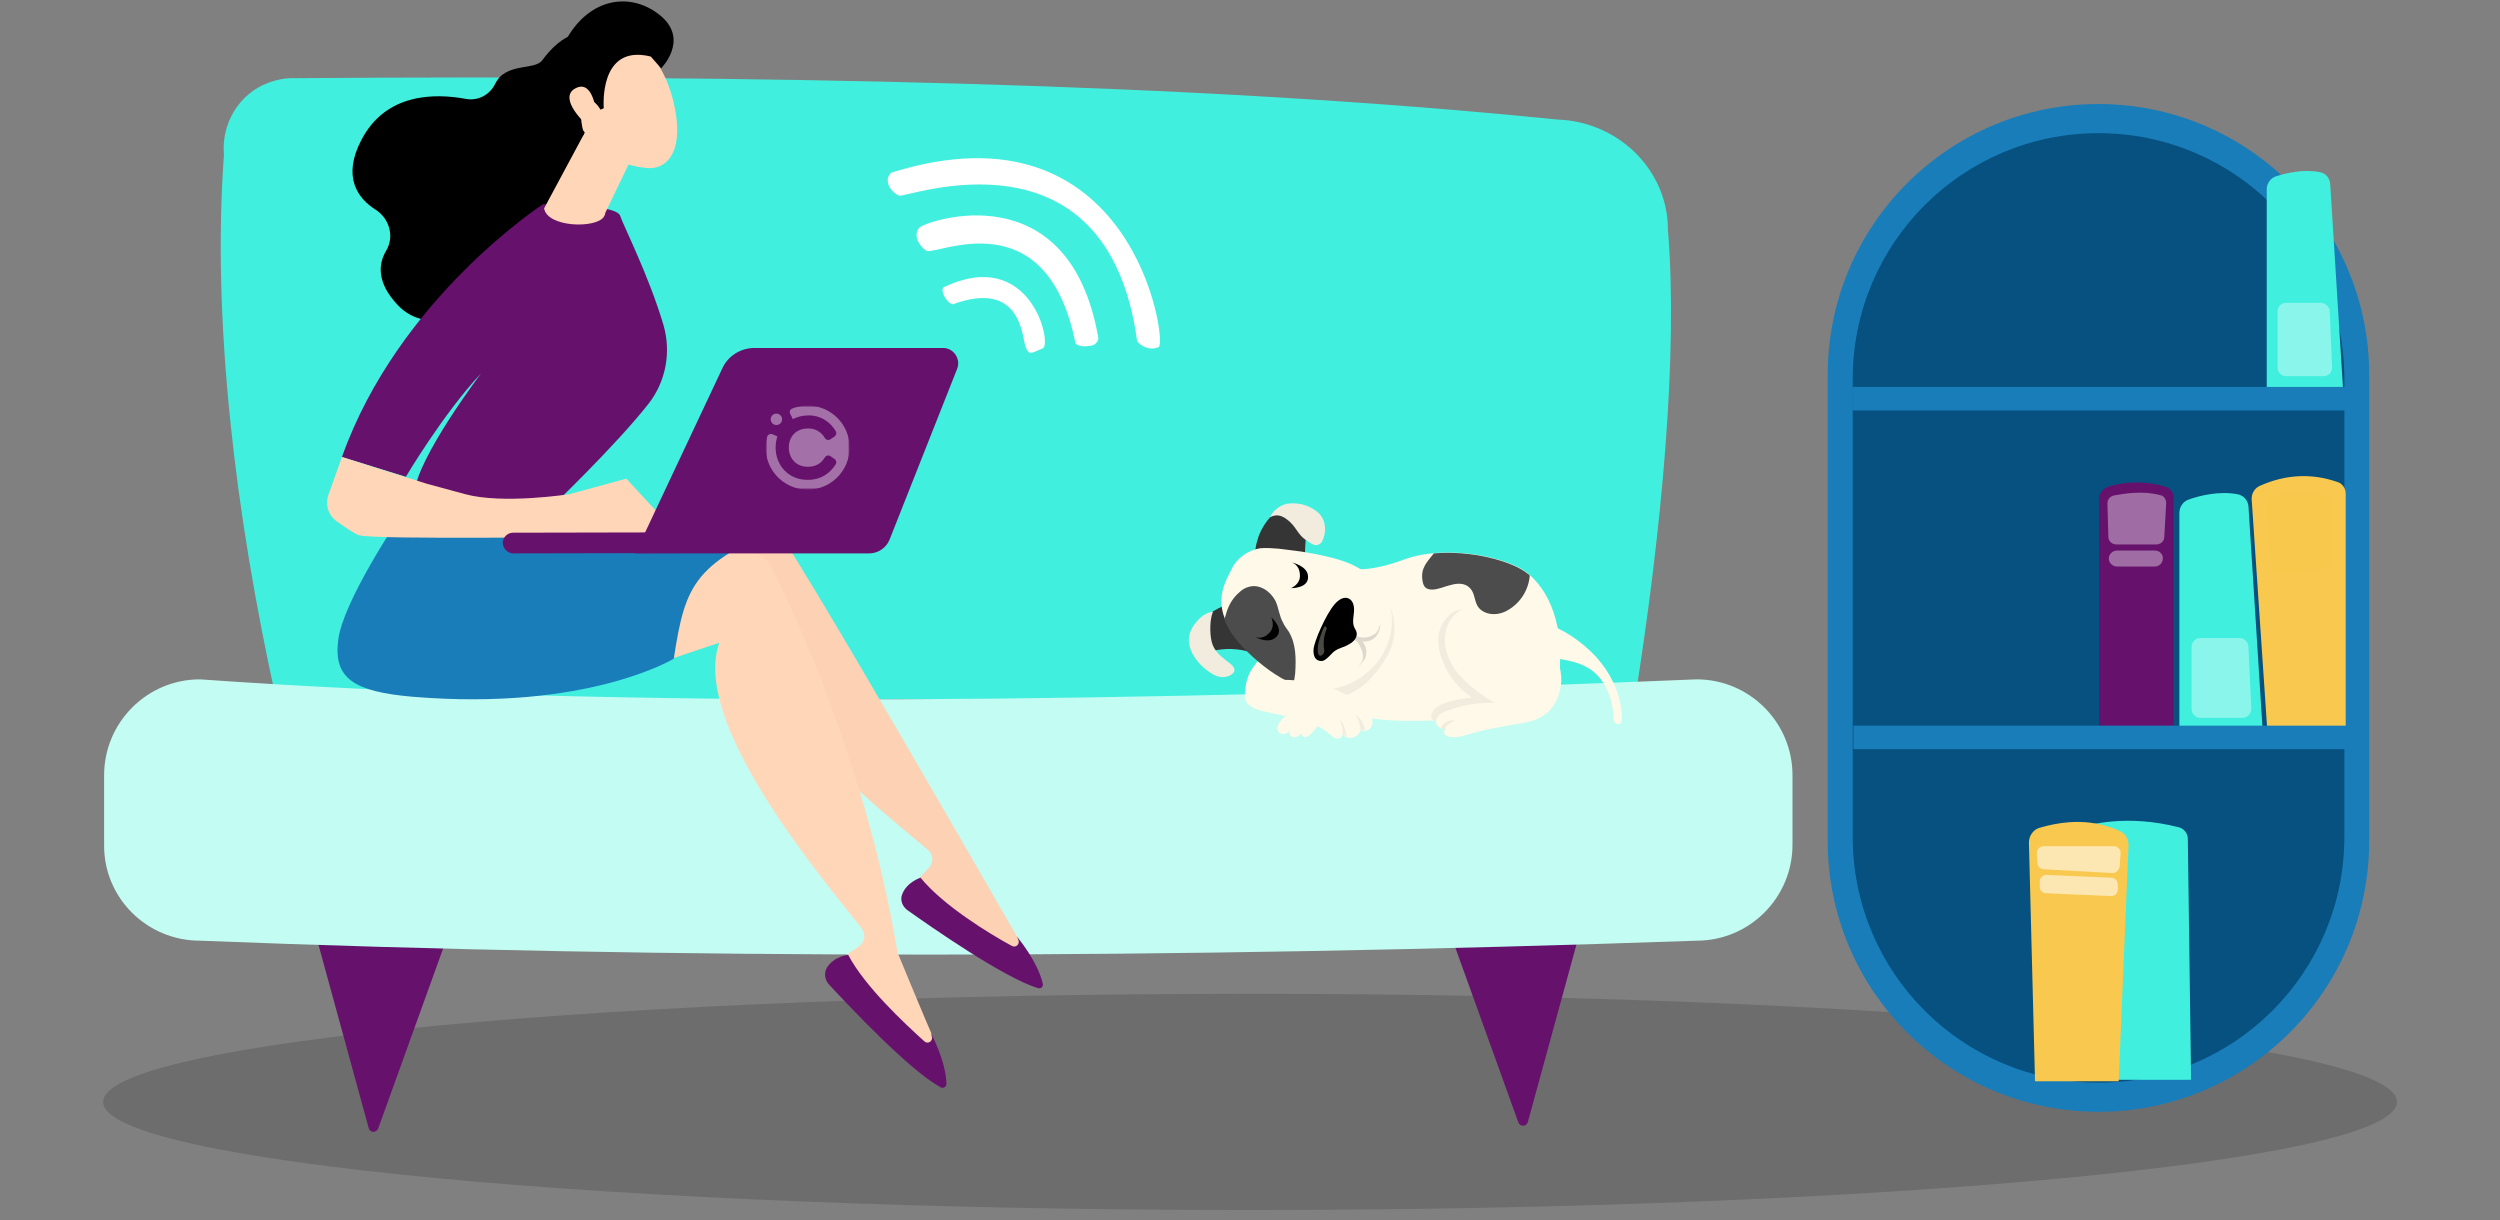 <svg width="715" height="349" viewBox="0 0 715 349" fill="none" xmlns="http://www.w3.org/2000/svg">
<rect x="0" y="0" width="715" height="349" fill="#808080" stroke="none"/>
<path opacity="0.15" d="M357.519 346.067C538.675 346.067 685.534 332.224 685.534 315.148C685.534 298.071 538.675 284.229 357.519 284.229C176.363 284.229 29.507 298.071 29.507 315.148C29.507 332.224 176.363 346.067 357.519 346.067Z" fill="black"/>
<path d="M600.155 317.97C642.908 317.97 677.591 283.286 677.591 240.538V107.182C677.591 64.433 642.908 29.75 600.155 29.75C557.408 29.75 522.726 64.433 522.726 107.182V240.538C522.726 283.286 557.408 317.97 600.155 317.97Z" fill="#197DBA"/>
<path d="M600.182 309.64C639.032 309.64 670.49 278.183 670.49 239.333V108.397C670.49 69.546 639.032 38.089 600.182 38.089C561.332 38.089 529.873 69.546 529.873 108.397V239.333C529.873 278.183 561.332 309.64 600.182 309.64Z" fill="#06517F"/>
<path d="M670.876 208.544V141.194C670.876 139.715 669.934 138.237 668.454 137.833C661.061 135.279 653.669 135.683 646.409 138.909C644.796 139.581 643.854 141.194 643.987 142.942L648.423 208.544H670.876Z" fill="#F9C84E"/>
<path opacity="0.38" d="M666.714 144.019V160.42C666.714 161.764 665.635 162.84 664.292 162.974L652.326 163.646C650.982 163.78 649.772 162.705 649.639 161.361L647.889 144.423C647.757 143.078 648.698 141.869 650.041 141.734C653.537 141.331 660.125 140.793 664.424 141.465C665.773 141.734 666.714 142.809 666.714 144.019Z" fill="#F9C84E"/>
<path d="M643.061 144.825L647.091 208.411H623.301V146.707C623.301 144.959 624.374 143.346 626.124 142.809C629.212 141.733 634.59 140.389 639.836 141.33C641.581 141.599 642.924 143.077 643.061 144.825Z" fill="#41EFDE"/>
<path opacity="0.38" d="M643.056 184.883L643.86 202.627C643.86 204.106 642.786 205.316 641.306 205.316H629.345C627.864 205.316 626.791 204.106 626.791 202.762V185.017C626.791 183.538 628.001 182.463 629.345 182.463H640.502C641.845 182.463 642.919 183.538 643.056 184.883Z" fill="white"/>
<path d="M600.309 208.414V142.811C600.309 141.198 601.382 139.72 602.995 139.182C609.986 137.031 616.172 138.241 619.266 139.182C620.741 139.585 621.682 140.929 621.682 142.408V208.414H600.309Z" fill="#66126C"/>
<path opacity="0.38" d="M619.53 143.884L618.991 153.563C618.991 154.773 617.917 155.714 616.706 155.714H605.279C604.068 155.714 602.995 154.773 602.995 153.563L602.725 144.019C602.725 142.943 603.397 142.002 604.47 141.733C607.294 141.195 612.672 140.254 617.78 141.599C618.859 141.733 619.53 142.809 619.53 143.884Z" fill="white"/>
<path opacity="0.38" d="M618.578 159.878C618.441 161.089 617.5 162.03 616.294 162.03H605.401C604.195 162.03 603.117 160.954 603.117 159.744C603.117 158.534 604.195 157.459 605.401 157.459H616.294C617.637 157.459 618.711 158.534 618.578 159.878Z" fill="white"/>
<path d="M625.712 239.866L626.653 308.83H586.592L589.553 241.614C589.685 239.732 590.896 237.984 592.779 237.312C597.749 235.564 608.643 232.876 623.295 236.64C624.638 237.043 625.712 238.388 625.712 239.866Z" fill="#41EFDE"/>
<path d="M608.769 241.617L605.951 309.236H582.018L580.273 240.945C580.273 239.063 581.484 237.315 583.229 236.777C591.029 234.492 598.691 234.223 606.353 237.719C607.833 238.391 608.769 240.004 608.769 241.617Z" fill="#F9C84E"/>
<path opacity="0.57" d="M606.485 244.169L606.215 247.799C606.083 248.875 605.142 249.816 604.068 249.681L584.572 248.606C583.499 248.606 582.69 247.799 582.69 246.723L582.557 244.169C582.425 242.96 583.366 242.019 584.572 242.019H604.603C605.681 242.019 606.622 242.96 606.485 244.169Z" fill="white"/>
<path opacity="0.57" d="M605.687 253.042V254.386C605.687 255.462 604.878 256.269 603.804 256.269L585.117 255.462C584.175 255.462 583.372 254.655 583.372 253.58V252.101C583.372 251.026 584.175 250.219 585.254 250.219L603.936 251.026C605.015 251.16 605.687 251.966 605.687 253.042Z" fill="white"/>
<path d="M663.483 49.243C665.096 49.512 666.307 50.856 666.439 52.604L670.072 110.678H648.291V54.082C648.291 52.469 649.37 50.991 650.845 50.453C653.806 49.512 658.645 48.302 663.483 49.243Z" fill="#41EFDE"/>
<path opacity="0.38" d="M666.312 89.035L666.984 105.166C666.984 106.511 665.91 107.586 664.567 107.586H653.812C652.468 107.586 651.39 106.511 651.39 105.166V89.035C651.39 87.691 652.468 86.615 653.812 86.615H664.028C665.239 86.884 666.312 87.825 666.312 89.035Z" fill="white"/>
<path d="M529.788 117.377H671.346V110.655H529.788V117.377Z" fill="#197DBA"/>
<path d="M530.097 214.257H671.653V207.536H530.097V214.257Z" fill="#197DBA"/>
<path d="M90.4 267.694L105.456 322.676C105.86 324.021 107.608 324.021 108.145 322.811L130.057 262.048C130.461 261.107 129.519 260.031 128.579 260.166L91.61 265.812C90.803 266.081 90.265 266.887 90.4 267.694Z" fill="#66126C"/>
<path d="M452.011 265.949L436.955 320.931C436.552 322.275 434.805 322.275 434.267 321.065L412.354 260.302C411.951 259.361 412.892 258.286 413.833 258.42L450.801 264.067C451.608 264.335 452.146 265.142 452.011 265.949Z" fill="#66126C"/>
<path d="M78.971 199.941H467.612C475.274 151.68 479.979 101.134 477.021 65.644C477.021 48.706 462.906 34.725 445.296 34.187C340.574 23.567 216.225 21.416 84.751 22.357C81.928 22.223 79.105 22.761 76.686 23.702C68.351 26.794 63.242 35.397 64.049 44.27C60.554 91.858 67.41 147.781 78.971 199.941Z" fill="#41EFDE"/>
<path d="M57.2 269.037C192.976 274.414 335.876 274.28 485.23 269.037C500.42 269.037 512.653 256.669 512.653 241.613V221.718C512.653 206.527 500.286 194.294 485.23 194.294C326.197 200.881 178.457 202.897 57.2 194.294C42.01 194.294 29.776 206.661 29.776 221.718V241.613C29.642 256.804 42.01 269.037 57.2 269.037Z" fill="#C3FCF2"/>
<path d="M291.094 268.23C290.959 268.23 227.508 157.056 218.904 146.57C217.425 144.822 215.275 143.882 212.989 144.15L195.244 146.301L174.407 191.336L209.09 171.171C205.595 194.965 250.226 230.186 265.417 243.092C267.03 244.436 267.03 246.721 265.686 248.2L259.637 254.518C269.584 264.601 281.146 271.188 294.186 274.145L291.094 268.23Z" fill="#FCD1B4"/>
<path d="M263.278 251.025C263.278 251.025 259.379 252.234 258.035 255.73C257.363 257.343 258.035 259.225 259.514 260.3C265.966 264.871 287.072 279.658 296.886 282.616C297.692 282.885 298.499 282.078 298.23 281.272C297.692 278.986 296.079 274.416 290.836 267.828L291.24 268.77C291.778 269.98 290.568 271.189 289.357 270.517C282.905 267.022 269.731 258.956 263.278 251.025Z" fill="#66126C"/>
<path d="M266.367 295.521C266.232 295.386 256.688 272.533 256.688 272.399C247.949 219.298 226.71 173.726 220.391 161.761C219.316 159.745 217.299 158.401 215.014 158.266L197.269 156.788L167.694 196.58L205.738 183.808C197.538 206.393 234.103 249.949 246.471 265.542C247.681 267.156 247.412 269.441 245.664 270.651L238.405 275.625C246.202 287.589 256.15 296.327 268.249 301.839L266.367 295.521Z" fill="#FFD6B8"/>
<path d="M242.577 273.075C242.577 273.075 238.544 273.478 236.527 276.704C235.586 278.183 235.855 280.199 237.065 281.544C242.442 287.324 260.053 306.145 269.06 310.984C269.732 311.387 270.673 310.85 270.673 310.043C270.673 307.758 270.001 302.918 266.237 295.39L266.506 296.465C266.909 297.81 265.296 298.751 264.355 297.81C258.709 292.702 247.282 282.081 242.577 273.075Z" fill="#66126C"/>
<path d="M114.064 148.319C114.064 148.319 97.932 172.248 96.722 183.137C95.378 194.026 101.158 197.79 117.962 199.269C168.105 203.436 192.706 188.38 192.706 188.38C196.067 166.468 198.621 160.956 227.255 149.126C227.255 149.126 191.093 151.949 183.833 149.126C176.44 146.303 114.064 148.319 114.064 148.319Z" fill="#197DBA"/>
<path d="M178.194 14.293C178.194 14.293 167.036 0.985 155.072 17.251C152.92 20.208 144.586 17.788 141.628 23.972C140.015 27.199 136.654 28.946 133.159 28.274C124.421 26.661 110.306 26.526 103.315 40.104C97.938 50.455 102.105 56.639 107.483 60C111.381 62.554 112.86 67.663 110.44 71.695C108.155 75.594 107.752 80.837 113.667 87.155C126.841 101.27 152.92 78.148 152.92 78.148L173.623 29.215L178.194 14.293Z" fill="black"/>
<path d="M157.482 145.227C157.482 145.227 176.169 127.347 185.444 115.517C190.418 109.199 192.031 100.73 189.746 92.933C185.578 78.818 178.051 64.03 177.378 61.745C176.303 58.25 155.332 58.384 155.332 58.384C155.332 58.384 113.927 85.27 97.795 130.708L116.078 136.354C116.078 136.354 126.832 118.206 137.587 106.78C137.587 106.78 119.169 131.111 118.497 141.059L157.482 145.227Z" fill="#66126C"/>
<path d="M193.244 152.218L179.129 136.894L162.863 141.33C162.863 141.33 143.908 144.287 133.019 141.33C122.13 138.372 122.13 138.372 122.13 138.372L97.798 130.71L93.899 141.599C92.958 144.421 93.899 147.379 96.319 149.127C98.47 150.606 100.89 152.353 102.503 153.025C105.729 154.504 176.843 153.429 176.843 153.429L193.244 152.218Z" fill="#FFD6B8"/>
<path d="M169.322 34.052L155.61 59.594C156.552 65.105 170.532 65.374 172.683 62.014C172.952 61.61 173.086 61.341 173.086 60.938L181.287 43.865C181.69 42.252 177.119 36.606 175.641 35.799L170.129 32.842C168.112 31.766 176.851 31.632 169.322 34.052Z" fill="#FFD6B8"/>
<path d="M183.559 12.812C183.559 12.812 190.684 18.323 193.103 31.363C195.523 44.403 190.012 48.705 184.769 48.032C179.391 47.495 171.863 45.344 165.68 35.665C159.496 26.12 174.149 5.956 183.559 12.812Z" fill="#FFD6B8"/>
<path d="M172.68 30.962C172.68 30.962 171.067 12.41 186.124 16.174L189.081 19.535C189.081 19.535 197.012 11.603 189.215 4.747C181.284 -2.109 169.723 -1.168 162.732 9.99C155.742 21.148 152.919 29.214 157.758 36.742C162.598 44.27 167.034 38.355 167.034 38.355C167.034 38.355 165.017 32.037 167.169 29.483C169.319 26.928 171.739 31.365 171.739 31.365L172.68 30.962Z" fill="black"/>
<path d="M170.521 32.305C170.521 32.305 169.714 22.76 164.74 25.18C159.767 27.6 165.95 34.187 168.504 36.338L170.521 32.305Z" fill="#FFD6B8"/>
<path d="M146.598 158.267H146.732L211.394 158.132C213.007 158.132 214.351 156.788 214.351 155.175C214.351 153.562 213.007 152.217 211.394 152.217L146.732 152.352C145.119 152.352 143.775 153.696 143.775 155.31C143.909 156.923 145.119 158.132 146.598 158.267Z" fill="#66126C"/>
<path d="M269.731 99.519H215.823C211.791 99.519 208.161 101.805 206.548 105.434L181.678 158.266H248.625C251.179 158.266 253.464 156.653 254.405 154.367L273.763 105.434C274.839 102.611 272.688 99.519 269.731 99.519Z" fill="#66126C"/>
<path d="M231.682 126.542C230.472 130.172 231.413 133.667 233.564 134.473C235.85 135.145 238.538 132.861 239.748 129.231C240.958 125.601 240.017 122.106 237.866 121.299C235.581 120.627 232.892 122.912 231.682 126.542Z" fill="#66126C"/>
<g opacity="0.4">
<mask id="mask0_203_2" style="mask-type:luminance" maskUnits="userSpaceOnUse" x="219" y="116" width="24" height="25">
<path d="M243 116H219V140.013H243V116Z" fill="white"/>
</mask>
<g mask="url(#mask0_203_2)">
<mask id="mask1_203_2" style="mask-type:luminance" maskUnits="userSpaceOnUse" x="219" y="116" width="24" height="25">
<path d="M242.996 116H219V140.008H242.996V116Z" fill="white"/>
</mask>
<g mask="url(#mask1_203_2)">
<path d="M221.674 118.334C221.989 118.259 222.319 118.28 222.622 118.393C222.925 118.506 223.188 118.706 223.377 118.968C223.567 119.231 223.674 119.543 223.685 119.867C223.697 120.19 223.613 120.509 223.443 120.785C223.273 121.06 223.025 121.279 222.73 121.413C222.436 121.547 222.109 121.592 221.789 121.54C221.47 121.488 221.173 121.343 220.936 121.122C220.7 120.902 220.534 120.616 220.459 120.301C220.359 119.879 220.431 119.435 220.659 119.066C220.887 118.697 221.252 118.434 221.674 118.334Z" fill="white"/>
<path d="M242.984 127.546C242.911 125.621 242.375 123.742 241.422 122.068C240.47 120.394 239.128 118.974 237.51 117.928C235.893 116.882 234.047 116.241 232.129 116.059C230.212 115.877 228.279 116.159 226.493 116.883C226.243 116.987 226.044 117.186 225.94 117.437C225.836 117.687 225.835 117.969 225.938 118.22L225.968 118.287L226.745 119.868C228.02 119.221 229.421 118.862 230.849 118.817C232.62 118.721 234.378 119.161 235.895 120.078C236.534 120.482 237.122 120.96 237.648 121.503C238.177 122.054 238.641 122.664 239.031 123.32C239.178 123.565 239.225 123.856 239.164 124.135C239.103 124.414 238.939 124.659 238.703 124.821L237.509 125.637C237.383 125.722 237.24 125.781 237.091 125.809C236.941 125.838 236.787 125.836 236.638 125.803C236.489 125.771 236.348 125.708 236.224 125.62C236.1 125.531 235.995 125.418 235.916 125.288C235.426 124.396 234.69 123.665 233.795 123.183C232.899 122.7 231.884 122.486 230.87 122.567C230.132 122.561 229.399 122.704 228.717 122.988C228.591 123.038 228.465 123.101 228.347 123.16V123.206L228.204 123.227C227.173 123.791 226.384 124.712 225.984 125.817C225.727 126.517 225.599 127.258 225.606 128.004C225.598 128.749 225.731 129.49 225.997 130.186C226.244 130.83 226.614 131.42 227.086 131.923C227.55 132.411 228.11 132.799 228.73 133.062C229.411 133.348 230.144 133.491 230.883 133.482C231.958 133.539 233.029 133.299 233.977 132.789C234.364 132.553 234.72 132.271 235.037 131.948C235.37 131.602 235.664 131.22 235.912 130.808C236.065 130.554 236.313 130.371 236.602 130.299C236.89 130.227 237.196 130.273 237.45 130.426L237.505 130.459L238.695 131.275C238.933 131.437 239.099 131.684 239.159 131.965C239.219 132.246 239.169 132.539 239.019 132.784C238.215 134.102 237.108 135.207 235.79 136.009C234.288 136.864 232.58 137.287 230.853 137.233C229.609 137.244 228.375 136.999 227.229 136.514C226.146 136.055 225.168 135.381 224.353 134.534C223.544 133.685 222.909 132.685 222.486 131.59C222.045 130.439 221.822 129.216 221.83 127.983C221.823 126.907 221.993 125.837 222.335 124.817L220.964 124.211C220.826 124.15 220.676 124.117 220.525 124.113C220.373 124.11 220.223 124.137 220.082 124.192C219.941 124.247 219.812 124.329 219.703 124.434C219.594 124.539 219.507 124.665 219.446 124.804C219.424 124.859 219.405 124.915 219.392 124.972C218.95 126.641 218.874 128.385 219.169 130.085C219.463 131.786 220.121 133.403 221.098 134.826C222.074 136.249 223.346 137.444 224.827 138.331C226.307 139.217 227.962 139.774 229.677 139.963C231.393 140.151 233.129 139.968 234.767 139.424C236.405 138.881 237.906 137.99 239.168 136.813C240.431 135.637 241.424 134.201 242.081 132.606C242.738 131.01 243.043 129.291 242.975 127.567L242.984 127.546Z" fill="white"/>
</g>
</g>
</g>
<path d="M293.249 98.983C292.308 96.294 292.039 79.894 272.547 87.019C270.933 86.885 268.783 83.255 269.858 82.18C294.862 70.215 301.046 98.58 298.223 99.655C295.265 100.731 294.324 102.075 293.249 98.983Z" fill="white"/>
<path d="M264.861 71.69C262.441 69.943 261.097 66.851 263.113 64.969C265.13 63.221 305.594 48.972 314.063 96.292C314.197 96.829 314.063 97.502 313.659 97.904C313.256 98.442 312.853 98.711 312.181 98.846C310.433 99.114 308.955 99.249 307.61 98.308C299.275 56.231 267.281 73.438 264.861 71.69Z" fill="white"/>
<path d="M257.193 55.964C255.176 55.291 252.353 51.796 254.907 49.376C324.139 27.733 333.953 98.04 331.399 99.25C328.844 100.46 326.022 98.847 325.215 97.503C316.611 34.589 259.209 56.636 257.193 55.964Z" fill="white"/>
<path d="M456.33 187.709C460.766 192.549 463.724 198.732 463.858 205.319C463.858 205.992 463.724 206.933 463.052 207.067C462.514 207.202 461.976 206.933 461.708 206.395C461.439 205.857 461.439 205.319 461.439 204.782C461.17 199.27 458.75 193.624 454.045 190.935C450.415 188.785 445.979 188.65 441.946 187.575C440.333 187.171 438.854 186.499 437.51 185.558C435.628 183.945 434.687 181.122 436.3 178.971C437.644 177.358 439.795 177.627 441.543 178.164C447.054 179.778 452.432 183.542 456.33 187.709Z" fill="#FFF9E9"/>
<path d="M365.846 206.799C365.309 207.606 365.174 208.681 365.712 209.353C366.116 209.891 366.788 210.026 367.46 209.891C368.132 209.757 368.535 209.353 369.073 208.951C368.67 209.353 368.67 210.16 369.207 210.563C369.745 210.967 370.417 210.967 370.955 210.698C371.493 210.429 372.03 210.026 372.433 209.623C372.03 210.16 372.703 210.832 373.24 210.832C373.912 210.832 374.45 210.295 374.853 209.891C375.794 209.085 376.601 208.144 377.139 207.068C377.408 206.396 377.676 205.724 377.542 205.052C377.273 203.976 375.929 203.304 374.853 203.17C371.627 202.498 367.594 203.842 365.846 206.799Z" fill="#FFF9E9"/>
<path d="M378.76 161.761C387.633 164.046 394.758 162.568 401.614 160.013C413.713 155.577 431.054 159.341 436.701 163.778C442.347 168.214 448.396 178.431 445.438 196.713C444.901 199.939 436.028 197.923 432.936 200.343C429.172 203.166 424.871 206.392 420.3 206.124C407.663 205.586 397.043 207.468 386.02 203.973C381.449 202.494 377.013 200.612 373.249 197.655C369.485 194.697 366.527 190.53 365.721 185.825C365.049 181.523 366.259 177.086 368.409 173.188C370.695 169.424 373.787 166.332 377.148 163.509L378.76 161.761Z" fill="#FFF9E9"/>
<path d="M388.966 196.717C391.251 195.104 393.133 192.953 394.881 190.533C396.359 188.517 397.569 186.365 398.241 184.08C399.317 180.45 398.914 176.283 397.3 172.923C395.687 169.427 392.729 166.604 389.369 164.856C387.89 164.05 385.739 163.512 384.664 164.856C384.126 165.394 383.992 166.201 383.857 166.873C382.916 171.309 381.437 175.611 379.421 179.644C378.48 181.526 377.405 183.408 376.598 185.425C375.791 187.441 375.522 189.726 376.06 191.743C376.598 194.028 378.883 197.523 381.034 198.733C383.185 200.212 387.084 198.061 388.966 196.717Z" fill="#F2ECDF"/>
<path d="M357.654 192.011C359.402 188.919 362.09 186.365 365.182 184.752C367.198 183.676 369.484 183.004 371.634 183.407C374.726 184.08 376.877 186.903 377.415 189.995C377.55 191.204 377.55 192.414 377.146 193.49C376.474 195.64 374.458 197.119 372.576 198.329C369.08 200.346 363.569 202.631 359.402 201.825C354.965 201.018 355.906 195.103 357.654 192.011Z" fill="#FFF9E9"/>
<path d="M342.21 178.565C341.806 178.969 341.538 179.237 341.403 179.775C341.268 180.179 341.403 180.582 341.538 180.985C342.21 182.867 343.016 184.615 343.957 186.228C344.092 186.362 344.092 186.497 344.226 186.631C344.495 186.766 344.898 186.766 345.167 186.631C348.797 185.422 352.83 185.287 356.594 186.228C357.534 186.497 358.61 186.766 359.417 186.094C359.82 185.69 359.955 185.152 360.089 184.749C360.627 182.867 361.03 180.851 361.03 178.834C361.03 176.818 360.358 174.801 359.013 173.322C358.072 172.247 356.728 171.575 355.25 171.44C353.905 171.306 352.426 172.247 351.082 172.785C347.721 174.129 344.764 176.011 342.21 178.565Z" fill="#353535"/>
<path d="M364.519 146.707C365.863 145.632 367.476 144.691 369.224 144.825C371.241 145.094 372.854 146.842 374.87 147.38C373.257 152.085 373.123 157.193 373.257 162.167C373.257 163.646 373.257 165.125 372.45 166.334C371.509 167.813 369.359 168.485 367.611 168.082C365.863 167.679 364.25 166.603 362.906 165.393C361.562 164.183 360.217 162.839 359.545 161.092C358.469 158.537 359.142 155.849 359.948 153.429C360.889 150.875 362.502 148.455 364.519 146.707Z" fill="#353535"/>
<path d="M386.141 161.228C382.914 159.884 379.419 159.077 375.924 158.405C372.563 157.733 369.068 157.329 365.707 156.926C363.96 156.792 362.212 156.657 360.464 156.792C356.969 157.329 353.743 159.615 352.264 162.706C350.248 166.874 344.87 174.536 356.969 186.232C362.884 191.878 370.009 197.255 378.075 197.255C385.065 197.255 391.384 193.357 395.013 187.846C396.895 184.888 398.105 181.258 398.105 177.628C398.105 173.999 396.895 170.235 394.61 167.277C392.459 164.723 389.367 162.706 386.141 161.228Z" fill="#FFF9E9"/>
<path d="M357.251 167.811C356.175 168.08 355.234 168.618 354.428 169.424C352.68 170.903 351.47 172.919 350.798 175.071C350.664 175.608 350.395 176.549 350.126 177.087C351.201 179.91 353.218 183.002 356.982 186.631C360.746 190.261 365.182 193.622 369.887 195.638C370.156 194.698 370.291 193.622 370.425 192.546C370.694 188.379 370.694 184.077 368.543 180.582C368.005 179.776 367.333 178.969 366.93 178.028C365.854 176.146 365.72 173.861 364.779 171.844C363.3 169.021 360.208 167.004 357.251 167.811Z" fill="#4C4C4C"/>
<path d="M373.386 154.368C374.193 154.906 375 155.578 375.941 155.846C376.882 156.116 377.823 155.444 378.091 154.906C379.167 152.755 379.301 150.335 378.226 148.184C377.689 147.109 376.747 146.302 375.672 145.63C374.193 144.689 372.58 144.151 370.967 144.017C369.488 143.882 367.875 143.882 366.396 144.689C365.455 145.092 363.439 146.84 363.304 147.915C363.304 148.05 365.052 146.437 367.74 148.319C370.698 150.335 370.967 152.755 373.386 154.368Z" fill="#F2ECDF"/>
<path d="M342.743 177.224C341.264 178.838 338.038 182.467 341.668 187.979C342.609 189.457 343.953 190.802 345.431 191.877C346.507 192.684 347.851 193.49 349.196 193.625C350.54 193.76 352.153 193.356 352.96 192.146C353.901 189.592 347.717 188.651 346.507 183.408C345.969 180.988 345.969 177.224 346.91 174.939C346.91 174.939 344.759 175.073 342.743 177.224Z" fill="#F2ECDF"/>
<path d="M389.646 186.497C389.78 187.169 389.915 187.707 389.78 188.379C389.646 189.32 388.973 189.992 388.436 190.665C389.243 189.992 389.915 189.186 390.452 188.245C390.855 187.304 390.855 186.228 390.587 185.152C390.183 183.943 389.108 182.733 387.898 181.792C387.495 181.523 387.091 181.657 386.688 181.523C386.419 181.523 386.15 181.523 386.016 181.657C385.344 182.195 386.419 182.464 386.688 182.598C387.226 182.868 387.629 183.136 388.167 183.54C388.705 184.346 389.377 185.422 389.646 186.497Z" fill="#DDD8CE"/>
<path d="M392.075 181.93C392.613 181.661 393.285 181.392 393.688 180.854C394.226 180.182 394.495 179.242 394.764 178.435C394.764 179.51 394.495 180.586 393.957 181.392C393.42 182.333 392.613 183.006 391.537 183.275C390.327 183.678 388.714 183.543 387.235 183.006C386.832 182.871 386.563 182.468 386.295 182.199C386.16 182.065 386.026 181.796 386.026 181.661C386.026 180.854 386.832 181.527 387.101 181.661C387.639 181.93 388.177 182.065 388.714 182.199C389.924 182.468 391 182.333 392.075 181.93Z" fill="#DDD8CE"/>
<path d="M375.673 185.694C375.539 187.71 376.211 189.054 377.958 189.054C379.302 189.054 380.782 186.769 381.857 186.097C383.067 185.29 384.68 185.021 385.89 184.215C387.234 183.543 388.444 182.064 387.906 180.585C387.772 180.182 387.503 179.779 387.369 179.51C386.697 178.166 387.1 176.552 387.234 175.074C387.369 173.595 387.099 171.847 385.755 171.175C384.277 170.503 382.798 171.578 381.723 172.788C379.168 175.746 375.808 183.543 375.673 185.694Z" fill="black"/>
<path opacity="0.29" d="M378.222 187.307C378.491 187.038 378.626 186.769 378.76 186.366C378.76 185.963 378.76 185.693 378.626 185.29C378.491 183.677 378.626 182.064 379.163 180.585C379.298 180.316 379.432 180.048 379.432 179.778C379.432 179.51 379.298 179.241 379.029 179.106C378.491 178.838 377.012 183.811 377.012 184.215C376.878 184.887 376.474 188.517 378.222 187.307Z" fill="#FFF9E9"/>
<path d="M363.579 176.55C363.579 176.55 364.923 179.238 362.907 181.121C360.756 183.272 358.74 182.062 358.74 182.062C358.74 182.062 362.503 184.213 364.654 182.465C367.746 180.18 363.579 176.55 363.579 176.55Z" fill="black"/>
<path d="M369.212 168.214C369.212 168.214 372.035 167.139 371.766 164.316C371.632 161.359 369.346 160.821 369.346 160.821C369.346 160.821 373.648 161.762 374.052 164.45C374.724 168.349 369.212 168.214 369.212 168.214Z" fill="black"/>
<path d="M384.69 198.465C387.244 199.675 389.664 201.019 391.277 203.17C392.219 204.245 392.756 205.724 392.487 207.203C392.084 208.547 390.336 209.623 389.126 208.816C388.858 209.892 387.916 210.698 386.841 210.967C385.766 211.236 384.556 210.832 383.884 209.892C384.153 210.698 383.212 211.37 382.405 211.236C381.598 211.102 380.926 210.564 380.389 210.026C375.28 205.59 368.021 205.052 361.434 203.439C360.089 203.17 358.745 202.767 357.67 201.96C355.788 200.616 355.384 198.33 356.998 196.583C358.208 195.239 359.417 195.104 361.031 194.835C366.139 194.163 371.113 194.297 376.221 195.507C379.179 196.18 382.001 197.12 384.69 198.465Z" fill="#FFF9E9"/>
<path d="M411.833 180.044C410.892 183.001 411.429 186.362 412.639 189.185C414.253 193.352 417.21 196.982 420.975 199.537C418.554 199.671 416.672 200.074 414.118 200.746C413.581 200.881 410.489 201.956 409.817 203.435C408.607 205.854 409.817 205.72 410.623 206.258C411.295 206.796 415.194 205.317 416 205.317C417.479 205.452 419.092 205.452 420.571 205.317C423.259 205.182 426.083 204.779 428.368 203.3C429.712 202.36 430.788 201.15 431.729 199.94C432.67 198.595 433.611 197.117 433.88 195.503C434.417 192.546 432.939 189.588 430.788 187.438C428.637 185.287 425.948 183.943 423.529 182.329C421.915 181.254 420.168 179.909 420.033 178.028C420.033 177.221 420.302 176.28 420.168 175.474C419.765 173.188 416.672 174.398 415.463 175.204C413.715 176.28 412.505 178.028 411.833 180.044Z" fill="#F2ECDF"/>
<path d="M422.465 172.653C419.776 173.191 417.088 174.401 415.34 176.552C413.189 179.241 412.785 183.139 413.727 186.5C414.668 189.861 416.818 192.684 419.372 195.104C421.792 197.389 424.615 199.271 427.439 201.019C422.599 200.884 417.894 201.691 413.458 203.438C412.651 203.707 411.845 204.111 411.307 204.783C410.769 205.455 410.5 206.396 410.903 207.202C411.307 208.144 412.517 208.412 413.458 208.547C412.248 209.219 413.457 210.563 414.264 210.698C416.818 211.235 419.372 210.16 421.792 209.488C425.422 208.547 429.186 207.874 432.95 207.202C435.773 206.799 438.596 206.396 441.016 204.917C444.511 202.901 446.393 198.733 446.528 194.835C446.662 190.936 445.049 186.903 442.764 183.677C440.478 180.316 437.252 177.359 434.429 174.536C431.337 171.847 426.094 171.981 422.465 172.653Z" fill="#FFF9E9"/>
<path d="M437.505 164.588C437.236 164.32 436.967 164.051 436.699 163.916C432.263 160.421 420.701 157.329 410.081 158.27C408.199 160.69 406.183 162.438 406.855 166.202C406.989 167.008 407.258 167.815 407.93 168.218C408.333 168.487 409.006 168.621 409.543 168.621C411.426 168.621 413.173 167.68 415.055 167.277C416.937 166.74 419.088 166.74 420.433 168.218C421.777 169.563 421.642 171.713 422.583 173.327C423.39 174.671 425.003 175.477 426.616 175.612C428.23 175.746 429.842 175.343 431.187 174.537C434.817 172.52 437.236 168.621 437.505 164.588Z" fill="#4C4C4C"/>
<path d="M413.303 208.544C413.303 208.544 413.437 207.603 414.379 207.065C415.32 206.393 416.395 205.99 416.26 205.99C416.26 205.99 414.513 205.99 413.706 206.393C412.227 207.2 412.093 208.275 412.093 208.275L413.303 208.544Z" fill="#F2ECDF"/>
<path d="M384.002 209.889C384.002 209.889 384.137 209.216 383.868 208.007C383.599 206.797 383.196 205.721 383.196 205.721C383.196 205.721 384.271 206.931 384.54 208.141C384.809 209.216 385.078 210.561 385.078 210.561C385.078 210.561 384.809 210.426 384.54 210.292C384.137 210.157 384.002 209.889 384.002 209.889Z" fill="#F2ECDF"/>
<path d="M389.788 206.798C389.116 205.454 387.637 204.244 387.637 204.244C387.637 204.244 388.309 205.186 388.578 206.126C388.847 207.068 389.116 208.68 389.116 208.68C389.116 208.68 389.519 208.949 389.653 208.949C389.922 208.949 390.326 208.949 390.326 208.949C390.326 208.949 390.46 208.143 389.788 206.798Z" fill="#F2ECDF"/>
</svg>
